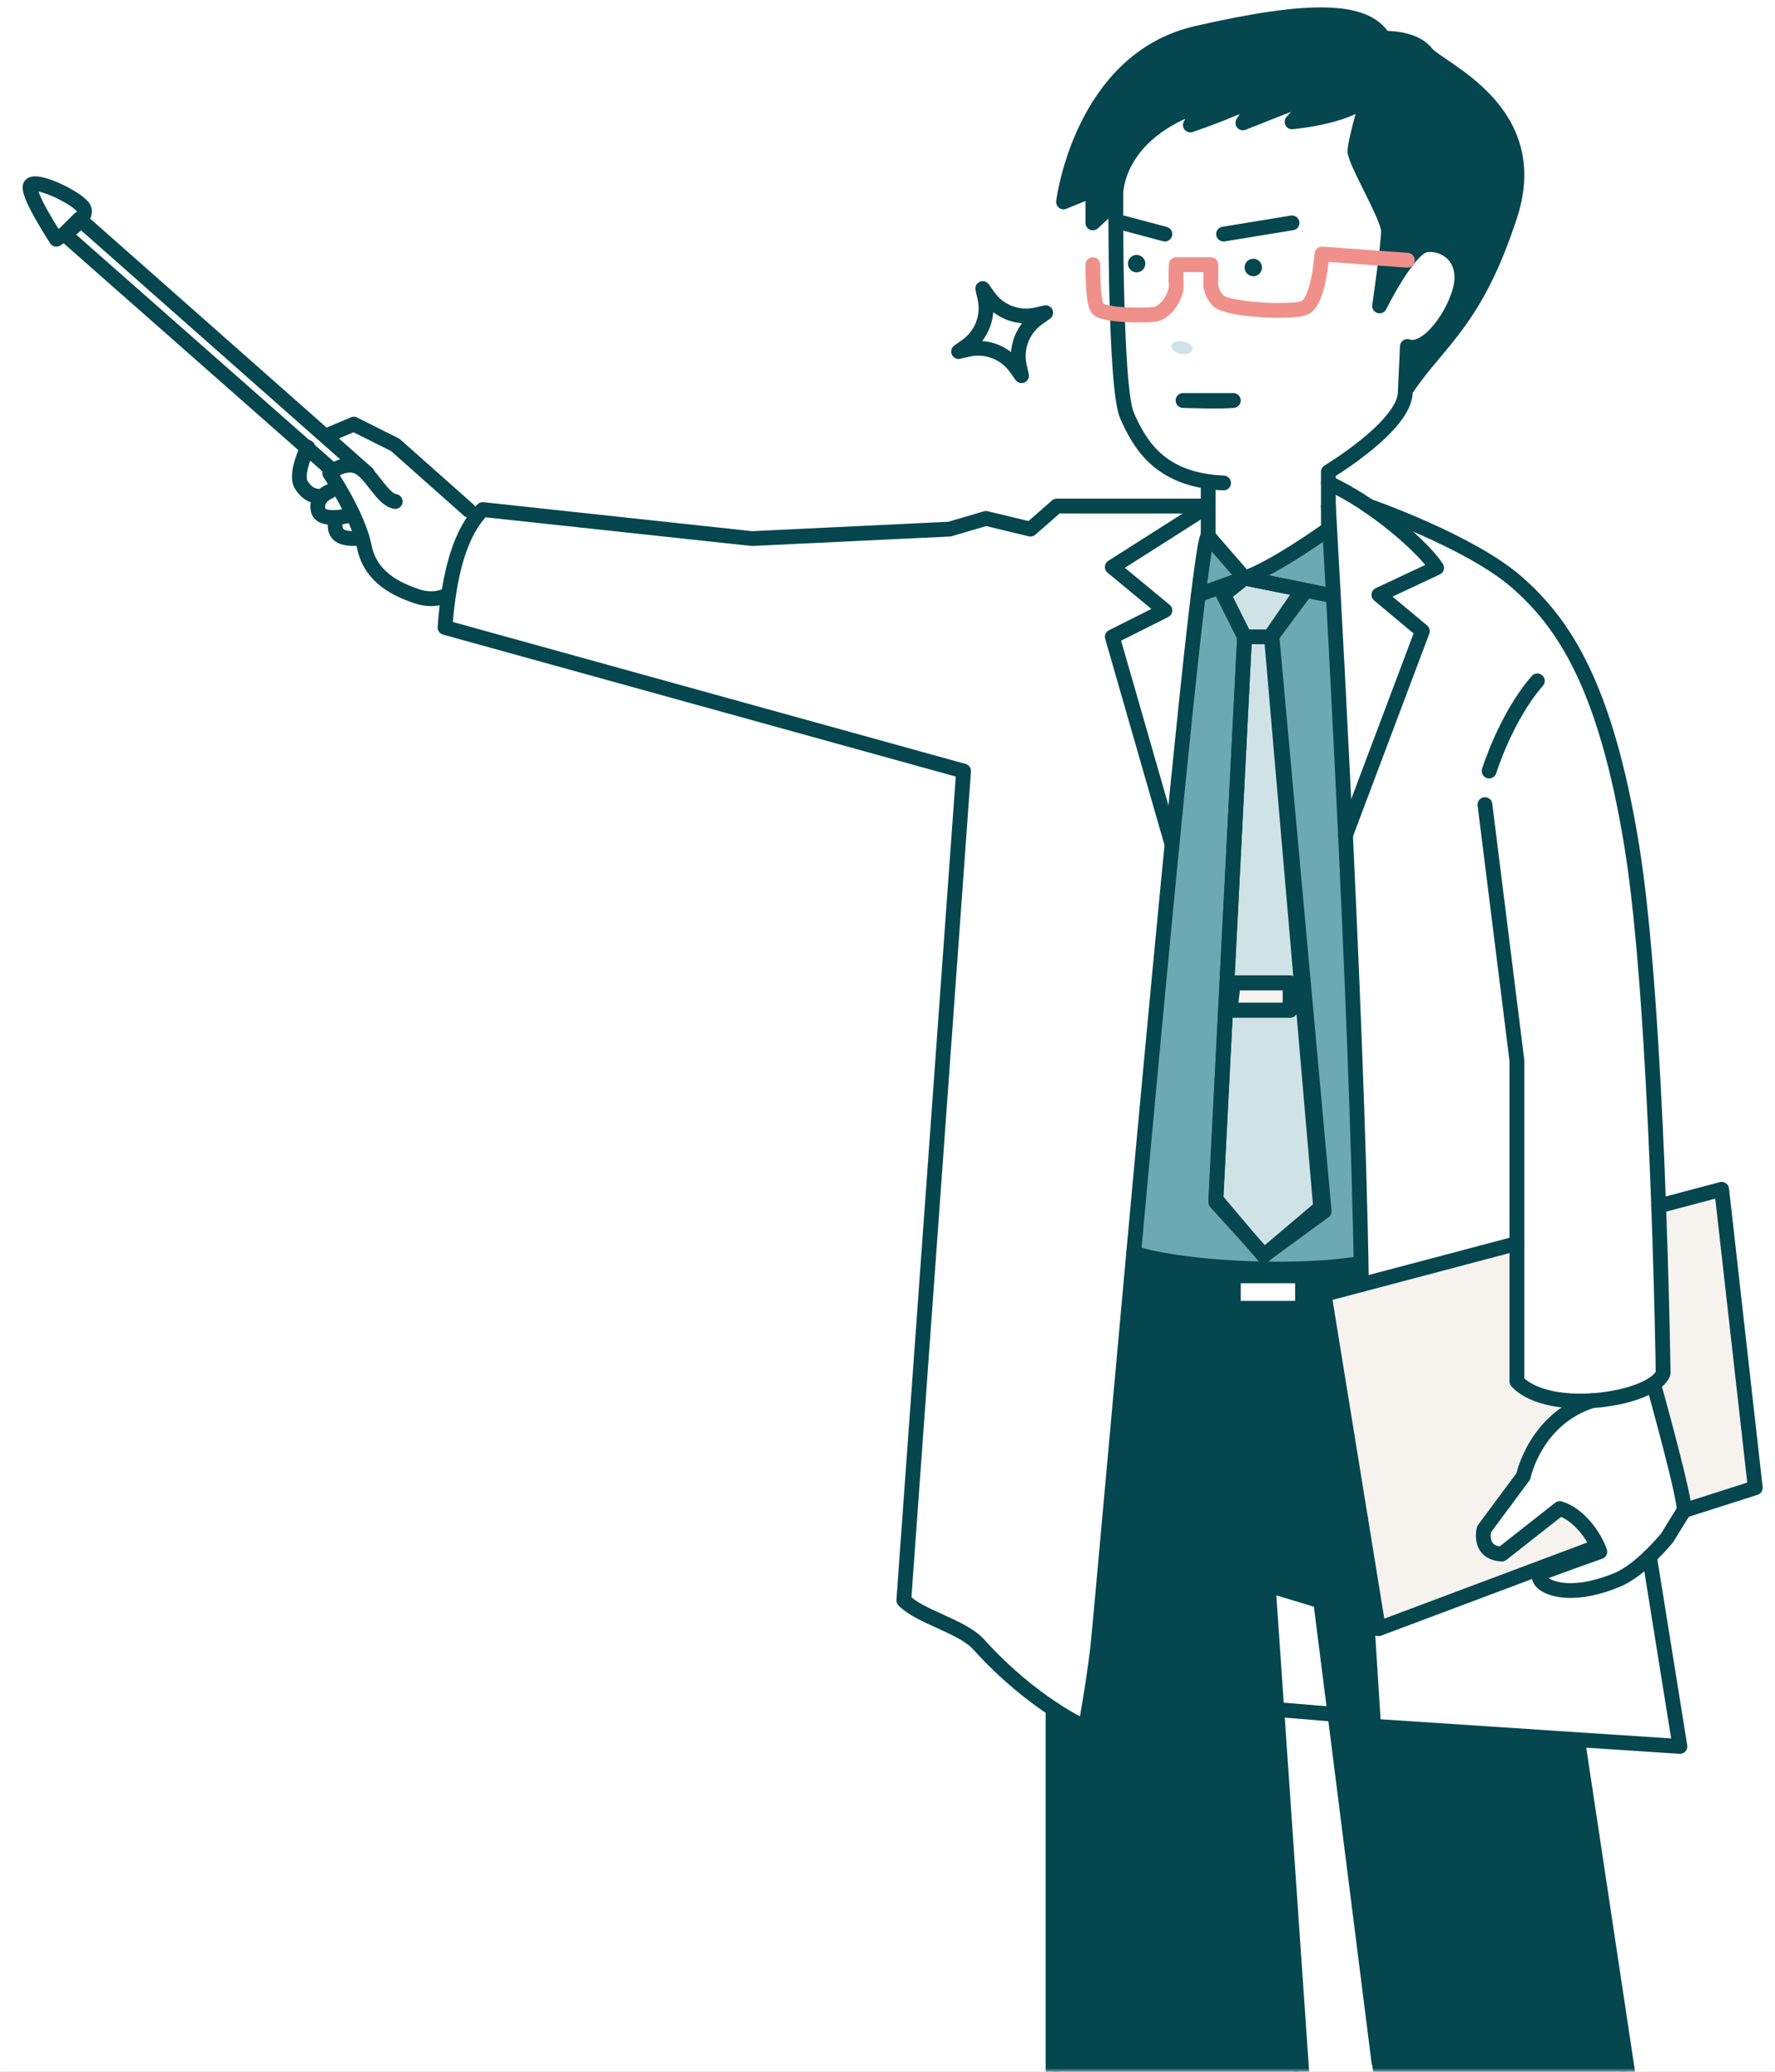 <?xml version="1.0" encoding="UTF-8" standalone="no"?>
<svg width="240px" height="280px" viewBox="0 0 240 280" version="1.1" xmlns="http://www.w3.org/2000/svg" xmlns:xlink="http://www.w3.org/1999/xlink">
    <rect x="0" y="0" width="240" height="280" fill="#808080" stroke="none"/>
    <!-- Generator: Sketch 44.1 (41455) - http://www.bohemiancoding.com/sketch -->
    <title>pc/img_fig14</title>
    <desc>Created with Sketch.</desc>
    <defs>
        <rect id="path-1" x="0" y="0" width="240" height="280"></rect>
        <polygon id="path-3" points="0 293 240 293 240 0.5 0 0.5"></polygon>
    </defs>
    <g id="Asset" stroke="none" stroke-width="1" fill="none" fill-rule="evenodd">
        <g id="pc/img_fig14">
            <g id="top_img_fig14">
                <mask id="mask-2" fill="white">
                    <use xlink:href="#path-1"></use>
                </mask>
                <use id="240x280" fill="#FFFFFF" xlink:href="#path-1"></use>
                <g mask="url(#mask-2)">
                    <g transform="translate(0, -1)">
                        <polygon id="Fill-1" stroke="none" fill="#FFFFFF" fill-rule="evenodd" points="0 285 240 285 240 1 0 1"></polygon>
                        <g id="Group-6" stroke="none" stroke-width="1" fill="none" fill-rule="evenodd" transform="translate(142, 161.5)">
                            <path d="M5.767,11.084 L0.383,72.951 L0.383,127.977 L34.105,131 L29.717,54.462 L36.511,55.188 L44.928,131 L79.003,129.427 L71.444,70.453 L41.892,10.272 C41.892,10.272 5.767,8.788 5.767,9.937" id="Fill-2" fill="#05464F"></path>
                            <polygon id="Fill-4" fill="#F6F2EE" points="90.788 0.235 95.333 40.574 44.441 60.111 36.085 14.125"></polygon>
                        </g>
                        <g id="Group-23" stroke="none" stroke-width="1" fill="none" fill-rule="evenodd" transform="translate(40, 2.5)">
                            <path d="M109.793,17.151 L111.665,50.875 C111.665,50.875 113.603,59.199 116.878,60.997 C120.154,62.796 123.36,63.776 123.36,63.776 L123.36,66.894 L103.8,66.894 L98.779,70.012 L93.311,68.562 L88.397,70.012 L61.674,71.289 L25.273,67.367 L23.383,67.451 L13.438,58.626 L7.839,55.82 L1.61,58.95 L0.621,63.776 L2.704,65.51 L2.96,68.445 L4.579,69.115 L6.421,71.099 L8.927,71.826 L11.076,75.995 L17.357,79.415 L20.173,79.037 L20.173,83.304 L89.615,102.709 L82.205,214.777 L90.767,219.481 C90.767,219.481 100.084,228.707 106.77,231.951 L109.738,206.976 L113.285,167.981 L126.762,170.022 L126.762,175.314 L136.117,175.314 L136.801,170.022 L143.891,169.271 L144.004,173.121 L164.964,166.592 L164.964,185.108 L173.443,188.534 C169.923,190.143 167.44,193.317 165.974,198.02 L160.557,207.057 L163.55,208.315 L171.023,202.657 L176.399,207.66 L145.051,218.626 L145.726,231.799 L187.146,234.531 L183.026,208.898 L187.685,202.657 L183.754,186.19 L184.877,184.07 C184.877,184.07 183.217,127.156 180.856,113.914 C178.497,100.671 177.094,91.329 168.945,81.118 C160.796,70.908 145.849,67.237 145.849,67.237 L139.614,63.776 L139.614,62.264 C139.614,62.264 148.566,56.064 149.287,53.778 C150.008,51.492 150.292,45.326 150.292,45.326 C150.292,45.326 152.543,45.833 154.241,43.487 C155.938,41.141 157.731,38.725 157.666,36.954 C157.6,35.181 157.169,32.071 154.936,31.847 C152.702,31.624 149.855,33.679 148.114,36.954 L147.74,29.71 L143.468,19.913 L145.118,11.141 C145.118,11.141 140.939,14.277 136.117,14.797 L137.445,11.88 L129.029,14.725 L130.07,12.431 L120.806,15.709 L121.335,13.023 L109.793,17.151 Z" id="Fill-7" fill="#FFFFFF"></path>
                            <path d="M110.415,26.167 L107.767,28.624 L107.767,24.183 L103.8,25.789 C103.8,25.789 106.163,6.606 121.754,3.016 C137.346,-0.575 144.717,-0.292 147.08,3.677 C147.08,3.677 151.143,3.487 152.844,5.661 C154.544,7.835 168.813,13.315 164.183,27.584 C159.553,41.854 154.665,44.439 150.292,50.875 L150.292,45.326 C150.292,45.326 152.93,45.604 153.541,44.729 C154.154,43.855 158.699,38.174 158.349,36.25 C157.999,34.327 158.087,31.968 155.727,31.793 C153.367,31.618 151.784,31.309 149.949,34.131 C148.115,36.954 146.928,39.084 146.928,39.084 L147.703,29.38 L142.79,18.506 L144.084,11.833 C144.084,11.833 139.585,14.671 136.118,14.797 L135.71,12.563 L129.03,14.726 L129.459,11.912 L121.288,15.185 L120.763,13 C120.763,13 110.147,19.155 110.415,26.167" id="Fill-9" fill="#05464F"></path>
                            <polygon id="Fill-11" fill="#6BAAB3" points="123.36 71.083 128.281 76.628 139.613 70.013 143.891 169.271 125.439 169.271 113.284 167.981 119.263 104.607"></polygon>
                            <polygon id="Fill-13" fill="#CFE3E6" points="125.439 78.895 128.28 84.588 124.391 160.983 130.903 168.151 139.042 162.208 131.952 84.239 136.118 78.197 128.281 76.627"></polygon>
                            <polygon id="Stroke-15" stroke="#05464F" stroke-width="2" stroke-linecap="round" stroke-linejoin="round" points="125.439 78.895 128.28 84.588 124.391 160.983 130.903 168.151 139.042 162.208 131.952 84.239 136.118 78.197 128.281 76.627"></polygon>
                            <polygon id="Fill-17" fill="#F6F2EE" points="126.762 131.341 126.313 135.027 134.451 135.027 134.451 131.341"></polygon>
                            <polygon id="Stroke-19" stroke="#05464F" stroke-width="2" stroke-linecap="round" stroke-linejoin="round" points="126.762 131.341 126.313 135.027 134.451 135.027 134.451 131.341"></polygon>
                            <path d="M131.716,213.462 C131.599,214.503 132.635,229.545 132.635,229.545 L140.502,230.191 L138.565,214.878 L131.716,213.462 Z" id="Fill-21" fill="#FFFFFF"></path>
                        </g>
                        <path d="M163.36,66.276 L163.36,73.583" id="Stroke-24" stroke="#05464F" stroke-width="2" fill="none" stroke-linecap="round" stroke-linejoin="round"></path>
                        <g id="Group-86" stroke="none" stroke-width="1" fill="none" fill-rule="evenodd" transform="translate(0, 0.5)">
                            <path d="M159.958,54.626 C159.958,54.626 165.061,54.814 166.762,54.626 L159.958,54.626 Z" id="Stroke-25" stroke="#05464F" stroke-width="2" stroke-linecap="round" stroke-linejoin="round"></path>
                            <path d="M165.44,32.136 L174.7,30.624" id="Stroke-27" stroke="#05464F" stroke-width="2" stroke-linecap="round" stroke-linejoin="round"></path>
                            <path d="M157.501,32.136 L151.833,30.624" id="Stroke-29" stroke="#05464F" stroke-width="2" stroke-linecap="round" stroke-linejoin="round"></path>
                            <path d="M170.637,36.652 C170.637,37.302 170.11,37.83 169.459,37.83 C168.809,37.83 168.282,37.302 168.282,36.652 C168.282,36.002 168.809,35.474 169.459,35.474 C170.11,35.474 170.637,36.002 170.637,36.652" id="Fill-31" fill="#05464F"></path>
                            <path d="M154.862,36.131 C154.862,36.781 154.335,37.309 153.684,37.309 C153.034,37.309 152.507,36.781 152.507,36.131 C152.507,35.481 153.034,34.953 153.684,34.953 C154.335,34.953 154.862,35.481 154.862,36.131" id="Fill-33" fill="#05464F"></path>
                            <path d="M161.244,47.718 C161.168,48.183 160.468,48.456 159.681,48.328 C158.893,48.199 158.316,47.719 158.392,47.253 C158.468,46.788 159.168,46.515 159.955,46.644 C160.743,46.772 161.32,47.253 161.244,47.718" id="Fill-35" fill="#CFE3E6"></path>
                            <path d="M150.415,28.167 L147.767,30.624 L147.767,26.183 L143.8,27.789 C143.8,27.789 146.163,8.606 161.754,5.016 C177.346,1.425 184.717,1.708 187.08,5.677 C187.08,5.677 191.143,5.487 192.844,7.661 C194.544,9.835 208.813,15.315 204.183,29.584 C199.553,43.854 194.665,46.439 190.292,52.875" id="Stroke-37" stroke="#05464F" stroke-width="2" stroke-linecap="round" stroke-linejoin="round"></path>
                            <polyline id="Stroke-39" stroke="#05464F" stroke-width="2" stroke-linecap="round" stroke-linejoin="round" points="183.954 205.691 185.725 233.799 227.145 236.531 223.026 210.898"></polyline>
                            <path d="M179.614,68.894 C179.614,68.894 183.532,136.559 184.084,174.113" id="Stroke-41" stroke="#05464F" stroke-width="2" stroke-linecap="round" stroke-linejoin="round"></path>
                            <polyline id="Stroke-43" stroke="#05464F" stroke-width="2" stroke-linecap="round" stroke-linejoin="round" points="179.614 80.895 168.281 78.627 162.026 80.895"></polyline>
                            <path d="M179.614,65.776 C185.75,68.544 192.537,74.552 194.241,77.235 L186.441,80.895 L192.317,85.799 L181.927,113.382" id="Stroke-45" stroke="#05464F" stroke-width="2" stroke-linecap="round" stroke-linejoin="round"></path>
                            <path d="M185.051,68.894 C185.051,68.894 198.793,73.666 205.102,79.195 C211.411,84.722 217.081,93.085 220.625,114.772 C224.168,136.458 224.877,186.071 224.877,186.071 C223.676,189.601 209.536,191.907 205.102,187.204 L205.102,143.831 L200.78,109.245" id="Stroke-47" stroke="#05464F" stroke-width="2" stroke-linecap="round" stroke-linejoin="round"></path>
                            <path d="M201.348,104.709 C201.348,104.709 203.603,97.404 207.869,92.519" id="Stroke-49" stroke="#05464F" stroke-width="2" stroke-linecap="round" stroke-linejoin="round"></path>
                            <polyline id="Stroke-51" stroke="#05464F" stroke-width="2" stroke-linecap="round" stroke-linejoin="round" points="163.36 68.894 150.396 77.133 157.501 83.004 150.396 86.566 158.47 114.629"></polyline>
                            <polyline id="Stroke-53" stroke="#05464F" stroke-width="2" stroke-linecap="round" stroke-linejoin="round" points="165.44 80.895 168.281 86.566 171.911 86.566 176.118 80.895"></polyline>
                            <polyline id="Stroke-55" stroke="#05464F" stroke-width="2" stroke-linecap="round" stroke-linejoin="round" points="168.281 86.565 164.39 162.568 170.863 170.222 178.565 163.702 171.911 86.565"></polyline>
                            <polyline id="Stroke-57" stroke="#05464F" stroke-width="2" stroke-linecap="round" stroke-linejoin="round" points="166.762 133.341 174.451 133.341 174.451 137.027 166.313 137.027"></polyline>
                            <path d="M153.285,169.85 C159.031,171.75 173.925,172.841 183.891,171.272" id="Stroke-59" stroke="#05464F" stroke-width="2" stroke-linecap="round" stroke-linejoin="round"></path>
                            <polyline id="Stroke-61" stroke="#05464F" stroke-width="2" stroke-linecap="round" stroke-linejoin="round" points="169.73 214.211 178.565 216.878 186.44 279.149"></polyline>
                            <path d="M213.443,236.531 L221.003,286.708" id="Stroke-63" stroke="#05464F" stroke-width="2" stroke-linecap="round" stroke-linejoin="round"></path>
                            <path d="M171.477,214.738 L176.802,292" id="Stroke-65" stroke="#05464F" stroke-width="2" stroke-linecap="round" stroke-linejoin="round"></path>
                            <path d="M142.382,288.977 L142.382,231.454" id="Stroke-67" stroke="#05464F" stroke-width="2" stroke-linecap="round" stroke-linejoin="round"></path>
                            <path d="M162.709,68.894 L142.897,68.894 L139.334,72.013 L133.311,70.562 L128.397,72.013 L101.674,73.29 L65.273,69.368 C62.396,72.228 60.717,77.585 60.173,85.305 L130.287,104.709 L122.205,216.778 C124.415,219.062 130.078,220.25 132.355,222.772 C139.697,230.901 146.77,233.952 146.77,233.952 C146.77,233.952 147.788,228.506 148.408,223.328 C149.027,218.149 161.688,72.266 163.36,72.957 L168.281,78.627 C172.257,77.305 179.614,72.013 179.614,72.013 L179.614,64.264 C179.614,64.264 190.008,58.028 190.008,53.492 L190.292,47.327 C193.339,48.413 197.804,41.419 197.663,37.831 C197.521,34.24 194.332,33.27 192.702,33.623 C190.346,34.136 186.536,41.844 186.536,41.844 C186.536,41.844 187.74,33.539 187.74,31.709 C187.74,29.881 183.205,22.355 183.205,20.938 C183.205,19.52 185.118,13.142 185.118,13.142 C183.488,16.189 174.7,16.968 174.7,16.968 L178.102,13.142 L168.053,17.11 L170.519,13.142 C169.456,14.489 160.951,17.395 160.951,17.395 L162.439,14.63 C150.745,18.529 150.875,26.678 150.875,26.678 C150.875,26.678 150.698,52.925 152.399,56.706 C154.1,60.484 156.746,65.398 165.439,65.776" id="Stroke-69" stroke="#05464F" stroke-width="2" stroke-linecap="round" stroke-linejoin="round"></path>
                            <mask id="mask-4" fill="white">
                                <use xlink:href="#path-3"></use>
                            </mask>
                            <g id="Clip-72"></g>
                            <polygon id="Stroke-71" stroke="#05464F" stroke-width="2" stroke-linecap="round" stroke-linejoin="round" mask="url(#mask-4)" points="166.762 177.314 176.117 177.314 176.117 172.934 166.762 172.934"></polygon>
                            <path d="M41.61,60.95 C41.61,60.95 39.817,64.569 40.743,66.04 C41.669,67.511 42.704,67.511 42.704,67.511" id="Stroke-73" stroke="#05464F" stroke-width="2" stroke-linecap="round" stroke-linejoin="round" mask="url(#mask-4)"></path>
                            <polyline id="Stroke-74" stroke="#05464F" stroke-width="2" stroke-linecap="round" stroke-linejoin="round" mask="url(#mask-4)" points="63.383 69.451 53.438 60.626 47.839 57.82 44.173 59.373"></polyline>
                            <path d="M60.173,81.037 C60.173,81.037 58.611,81.888 56.201,81.037 C53.792,80.186 50.107,78.628 49.256,74.375 C48.405,70.123 44.578,64.453 44.578,64.453 C44.578,64.453 46.563,62.752 48.405,63.602 C50.248,64.453 51.642,67.997 53.438,68.28" id="Stroke-75" stroke="#05464F" stroke-width="2" stroke-linecap="round" stroke-linejoin="round" mask="url(#mask-4)"></path>
                            <path d="M44.579,66.91 C44.579,66.91 42.595,67.645 43.02,69.451 C43.445,71.257 47.729,70.051 47.729,70.051" id="Stroke-76" stroke="#05464F" stroke-width="2" stroke-linecap="round" stroke-linejoin="round" mask="url(#mask-4)"></path>
                            <path d="M45.344,71.115 C45.344,71.115 45.004,72.675 46.421,73.099 C47.839,73.525 48.927,73.099 48.927,73.099" id="Stroke-77" stroke="#05464F" stroke-width="2" stroke-linecap="round" stroke-linejoin="round" mask="url(#mask-4)"></path>
                            <polyline id="Stroke-78" stroke="#05464F" stroke-width="2" stroke-linecap="round" stroke-linejoin="round" mask="url(#mask-4)" points="45.024 64.131 8.691 32.124 10.731 30.095 49.676 64.495"></polyline>
                            <path d="M8.691,32.124 L7.621,32.831 C7.621,32.831 3.306,26.275 4.18,25.488 C5.054,24.702 10.068,27.062 11.205,28.461 C12.341,29.859 8.691,32.124 8.691,32.124 Z" id="Stroke-79" stroke="#05464F" stroke-width="2" stroke-linecap="round" stroke-linejoin="round" mask="url(#mask-4)"></path>
                            <path d="M172.636,231.545 L180.502,232.191" id="Stroke-80" stroke="#05464F" stroke-width="2" stroke-linecap="round" stroke-linejoin="round" mask="url(#mask-4)"></path>
                            <path d="M138.124,51.274 L137.375,50.213 C135.915,48.145 133.351,47.162 130.881,47.722 L129.614,48.009 L130.675,47.26 C132.744,45.8 133.727,43.236 133.167,40.767 L132.879,39.501 L133.627,40.561 C135.089,42.629 137.653,43.613 140.123,43.052 L141.388,42.765 L140.327,43.514 C138.258,44.974 137.275,47.539 137.835,50.008 L138.124,51.274 Z" id="Stroke-81" stroke="#05464F" stroke-width="2" stroke-linecap="round" stroke-linejoin="round" mask="url(#mask-4)"></path>
                            <path d="M223.614,187.688 C223.614,187.688 228.052,203.554 227.685,204.657 L225.428,208.317 C225.428,208.317 221.932,212.666 218.694,214.012 C210.356,217.477 206.659,213.74 208.672,212.984 C212.173,211.668 216.314,210.222 216.314,210.222 C215.573,208.067 213.428,205.123 210.895,204.383 L203.073,210.532 C199.819,210.369 200.653,207.189 200.653,207.189 L205.974,200.02 C205.974,200.02 207.554,192.262 215.269,189.803" id="Stroke-82" stroke="#05464F" stroke-width="2" stroke-linecap="round" stroke-linejoin="round" mask="url(#mask-4)"></path>
                            <polyline id="Stroke-83" stroke="#05464F" stroke-width="2" stroke-linecap="round" stroke-linejoin="round" mask="url(#mask-4)" points="205.103 168.556 179.042 175.447 186.38 220.626 215.743 209.614"></polyline>
                            <polyline id="Stroke-84" stroke="#05464F" stroke-width="2" stroke-linecap="round" stroke-linejoin="round" mask="url(#mask-4)" points="227.685 204.657 237.333 201.574 232.788 161.235 224.271 163.487"></polyline>
                            <path d="M147.769,36.273 C147.769,36.273 147.698,41.279 148.407,42.2 C149.116,43.121 154.502,43.191 156.132,42.98 C157.762,42.767 159.108,40.286 159.038,39.081 C158.967,37.877 159.04,36.273 159.04,36.273 L163.715,36.273 L163.715,38.797 C163.715,38.797 163.574,39.931 164.707,41.136 C165.841,42.34 174.346,42.837 176.331,42.129 C178.315,41.419 178.74,34.83 178.74,34.83 L190.292,35.669" id="Stroke-85" stroke="#EF908A" stroke-width="2" stroke-linecap="round" stroke-linejoin="round" mask="url(#mask-4)"></path>
                        </g>
                    </g>
                </g>
            </g>
        </g>
    </g>
</svg>